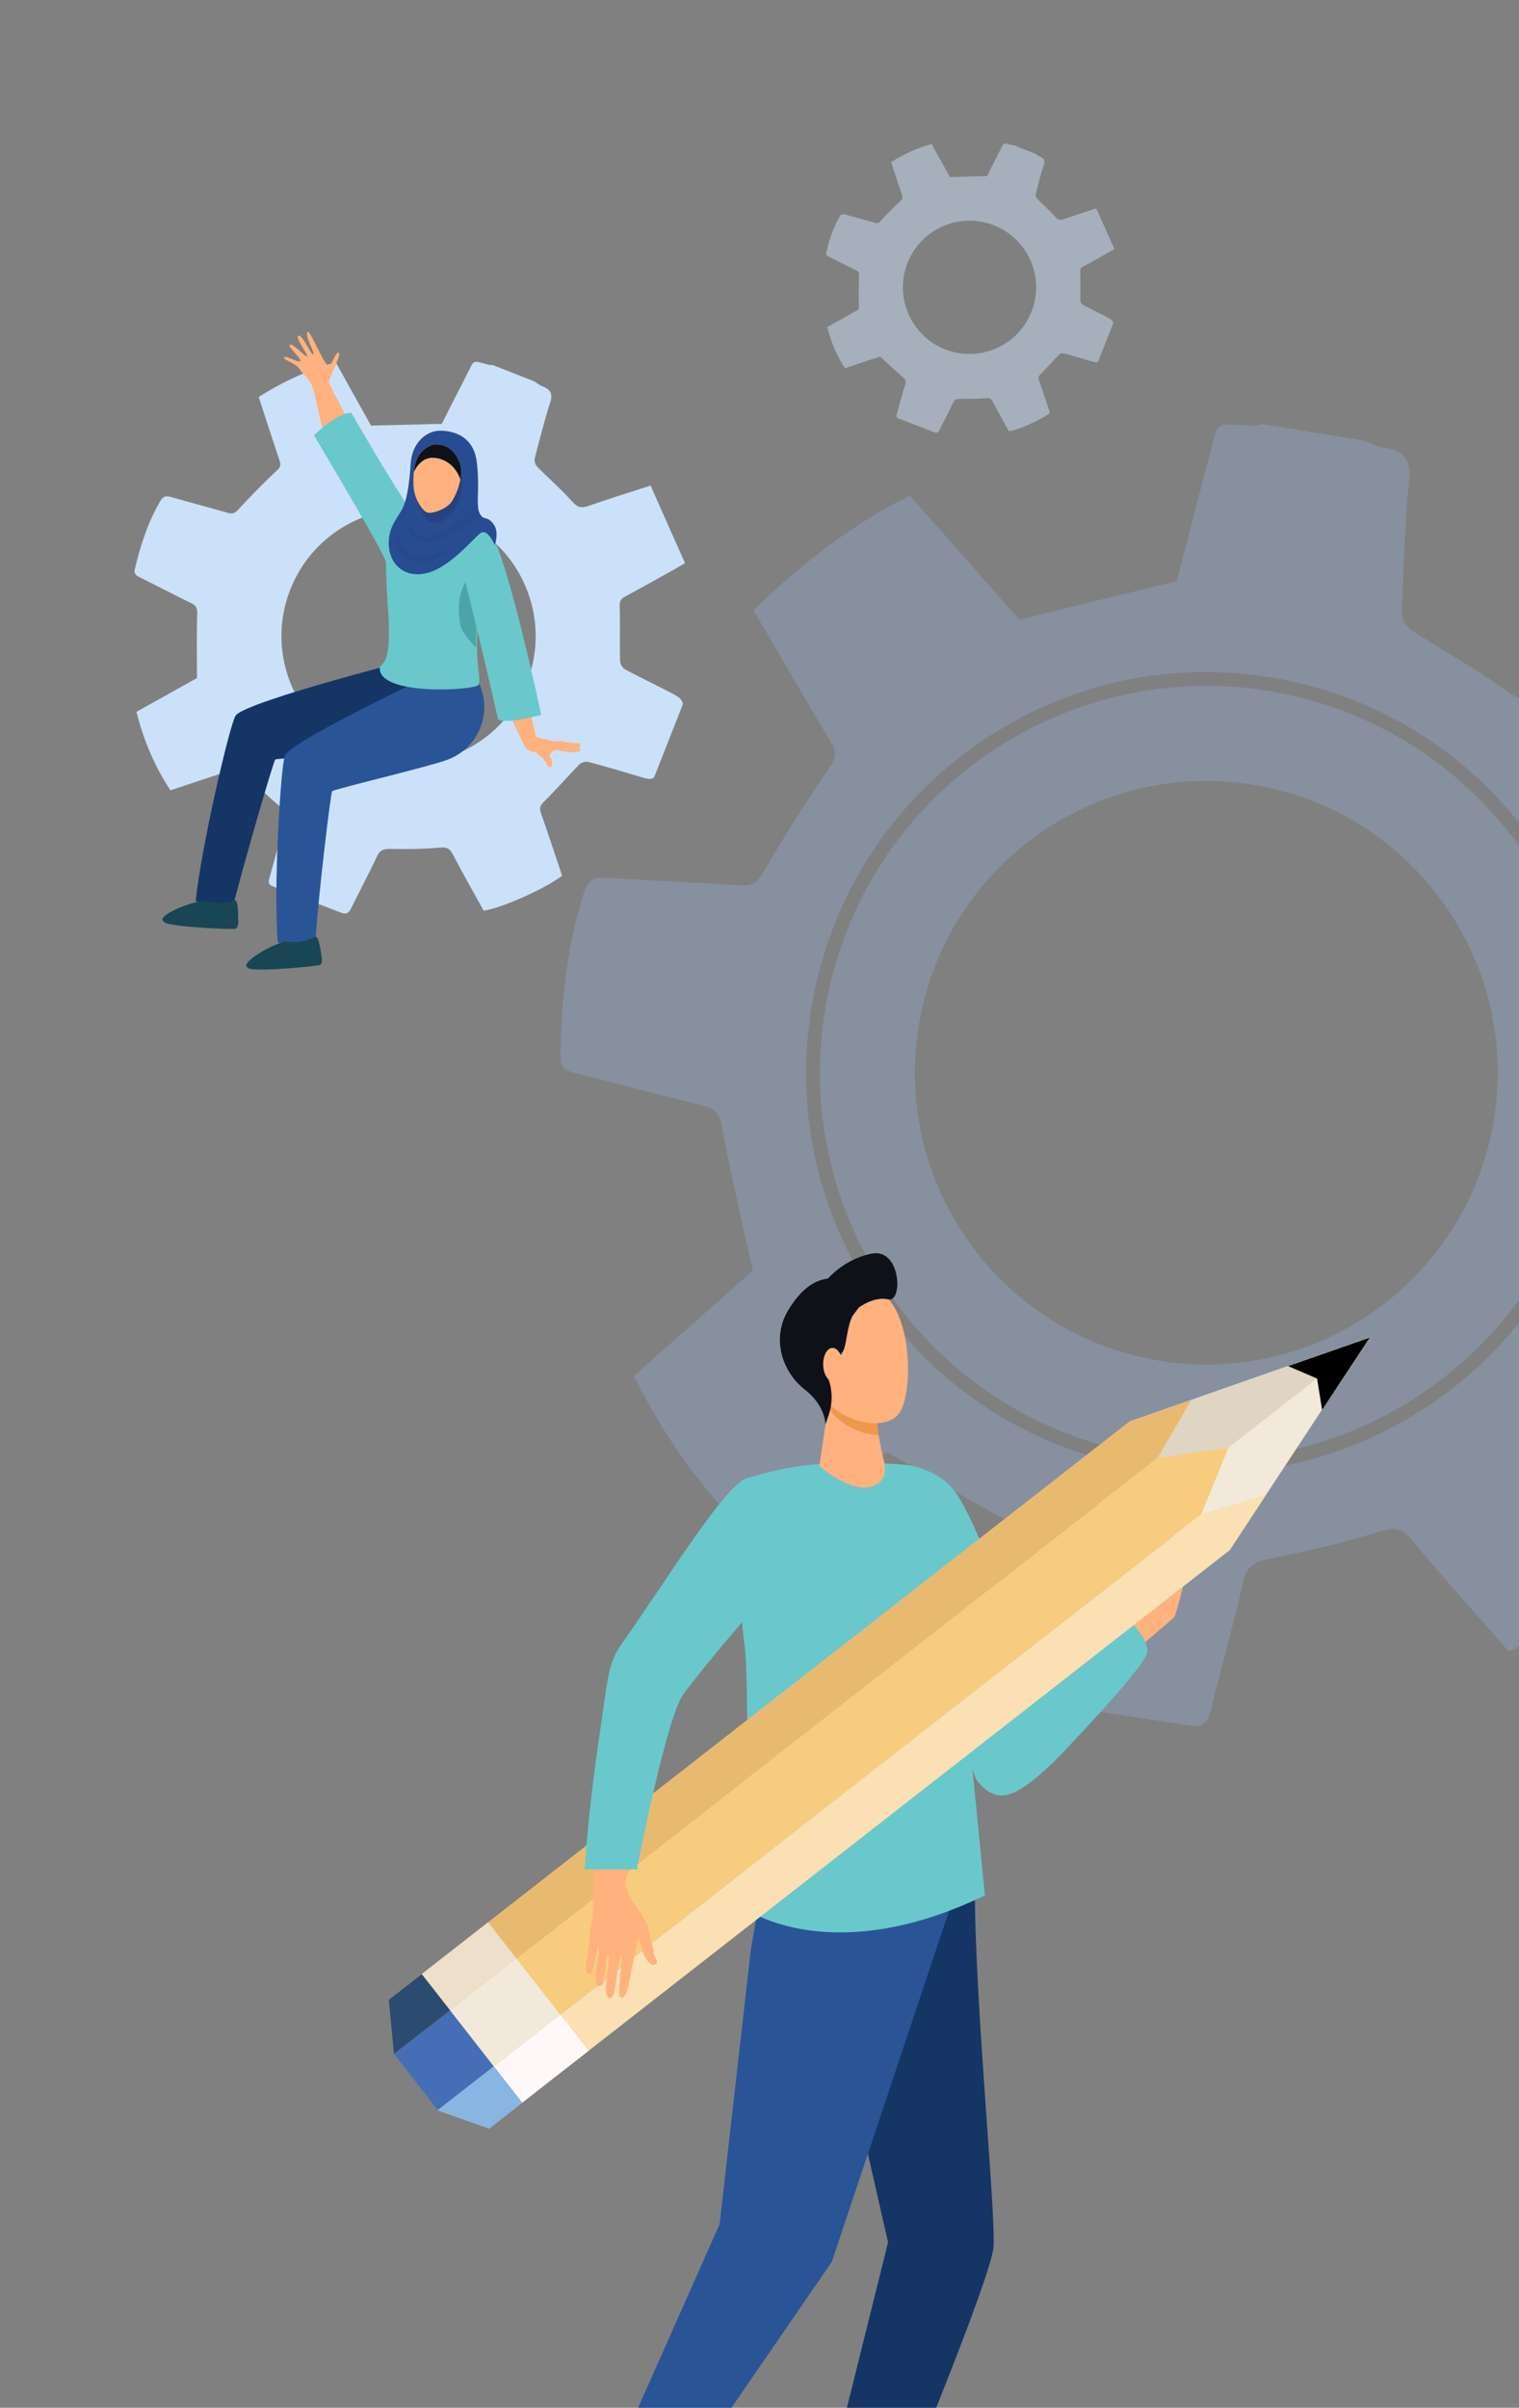 <svg width="508" height="805" viewBox="0 0 508 805" fill="none" xmlns="http://www.w3.org/2000/svg">
<rect x="0" y="0" width="508" height="805" fill="#808080" stroke="none"/>
<g clip-path="url(#clip0)">
<g opacity="0.5">
<path opacity="0.5" d="M429.566 231.995C359.797 217.572 291.327 262.648 276.885 332.482C262.475 402.316 307.51 470.882 377.279 485.305C447.048 499.728 515.55 454.652 529.96 384.818C544.37 314.984 499.335 246.45 429.566 231.995ZM387.857 454.937C334.715 446.347 298.643 396.261 307.225 343.07C315.808 289.91 365.846 253.773 418.988 262.363C472.131 270.954 508.203 321.039 499.62 374.23C491.038 427.39 440.999 463.528 387.857 454.937Z" fill="#9BC1F9"/>
<path opacity="0.5" d="M619.999 364.721C618.637 360.6 615.185 359.649 605.842 357.176C594.283 354.101 582.628 351.407 571.164 348.11C569.073 347.508 566.54 344.972 566.001 342.88C562.708 329.407 560.206 315.777 556.817 302.336C555.835 298.437 555.994 296.155 559.161 293.46C570.245 284.014 581.076 274.25 592.002 264.614C593.776 263.061 595.486 261.412 598.526 258.654C585.7 241.22 573 223.943 559.984 206.255C544.719 215.194 530.721 223.088 517.071 231.52C512.257 234.499 509.217 234.88 504.181 231.203C493.889 223.69 482.551 217.604 471.878 210.598C470.231 209.52 468.743 206.731 468.806 204.797C469.345 190.025 469.82 175.221 471.245 160.513C471.941 153.444 469.408 150.654 462.979 149.703C460.509 149.355 458.165 148.087 455.758 147.231C444.579 145.424 433.431 143.617 422.251 141.81C420.984 141.969 419.718 142.381 418.451 142.286C405.339 141.557 407.588 140.891 404.389 152.746C400.494 167.201 396.82 181.688 393.558 194.273C375.38 198.711 358.405 202.863 340.891 207.174C329.078 193.766 316.695 179.786 304.281 165.68C284.424 175.633 267.638 188.757 251.993 204.1C260.798 219.093 269.349 233.77 277.995 248.352C279.546 250.983 279.958 252.726 277.931 255.77C269.919 267.594 262.191 279.639 255.034 292.002C252.975 295.552 251.075 296.218 247.433 295.996C232.453 295.014 217.473 294.38 202.493 293.492C198.788 293.27 196.698 294.094 195.399 298.12C189.54 316.125 187.672 334.67 187.418 353.467C187.355 357.176 189.445 358.064 192.517 358.824C206.674 362.343 220.704 366.21 234.892 369.602C238.977 370.585 240.624 372.075 241.447 376.64C244.298 392.362 248.066 407.927 251.772 424.823C239.611 435.569 225.802 447.805 211.994 460.009C222.065 480.202 234.48 497.795 250.283 513.232C266.593 503.532 282.46 494.118 296.838 485.559C310.33 493.357 322.713 500.933 335.507 507.653C340.353 510.189 341.968 512.82 341.493 518.209C340.258 532.506 339.624 546.866 338.864 561.225C338.706 564.047 337.724 567.629 342.316 568.358C360.97 571.242 379.623 574.127 398.277 577.012C402.236 577.614 403.978 575.744 404.896 571.908C408.38 557.516 412.497 543.283 415.727 528.86C416.994 523.281 419.971 522.045 424.943 521.062C437.231 518.59 449.551 515.832 461.459 511.996C466.589 510.348 468.933 511.045 472.226 514.976C482.804 527.656 493.857 539.892 504.498 552.033C517.135 547.658 547.823 524.961 557.545 512.947C548.931 498.556 540.38 483.91 531.418 469.519C529.169 465.905 529.771 463.845 531.924 460.453C538.955 449.517 545.194 438.105 552.098 427.105C553.27 425.266 556.279 423.396 558.369 423.491C571.607 424.03 584.845 425.013 598.083 426.027C605.462 426.598 608.471 426.851 610.371 424.315L619.999 364.721ZM476.914 470.533C447.049 490.187 411.325 497.002 376.33 489.775C341.334 482.547 311.248 462.101 291.613 432.209C271.977 402.316 265.168 366.559 272.389 331.531C279.61 296.503 300.037 266.389 329.902 246.735C359.766 227.082 395.49 220.266 430.485 227.494C465.481 234.721 495.567 255.167 515.203 285.06C534.838 314.952 541.647 350.709 534.426 385.737C527.206 420.765 506.778 450.88 476.914 470.533Z" fill="#9BC1F9"/>
</g>
<path d="M223.015 230.917C218.391 228.54 213.673 226.289 209.081 223.817C208.257 223.373 207.402 222.041 207.37 221.122C207.212 215.068 207.434 209.045 207.244 202.99C207.18 201.247 207.465 200.264 209.081 199.44C214.686 196.46 220.197 193.29 225.771 190.215C226.657 189.708 227.544 189.169 229.096 188.282C225.264 179.659 221.463 171.1 217.568 162.351C210.221 164.729 203.538 166.789 196.919 169.103C194.576 169.928 193.246 169.801 191.44 167.772C187.767 163.619 183.491 159.974 179.596 155.98C178.994 155.378 178.614 154.046 178.836 153.222C180.451 146.977 182.034 140.701 183.998 134.583C184.948 131.635 184.125 130.208 181.464 129.194C180.451 128.813 179.564 128.053 178.614 127.482C174.022 125.675 169.43 123.868 164.838 122.061C164.267 122.03 163.697 122.061 163.191 121.903C157.68 120.381 158.694 120.286 156.223 125.041C153.215 130.842 150.301 136.675 147.736 141.715C139.597 141.905 131.964 142.096 124.078 142.286C120.278 135.47 116.319 128.37 112.329 121.206C102.986 123.615 94.594 127.641 86.518 132.712C88.861 139.94 91.141 146.977 93.485 153.983C93.897 155.251 93.928 156.043 92.757 157.121C88.228 161.4 83.826 165.838 79.614 170.435C78.41 171.766 77.523 171.861 76.003 171.417C69.701 169.611 63.399 167.931 57.096 166.155C55.544 165.712 54.563 165.87 53.644 167.455C49.464 174.587 46.962 182.322 45.093 190.279C44.713 191.864 45.537 192.434 46.772 193.036C52.472 195.858 58.11 198.806 63.81 201.595C65.457 202.388 66.027 203.18 65.964 205.209C65.71 212.183 65.869 219.157 65.869 226.701C59.662 230.156 52.663 234.056 45.632 237.986C48.039 247.528 51.681 256.182 57.001 264.233C64.856 261.634 72.488 259.098 79.424 256.784C84.459 261.349 89.02 265.755 93.834 269.812C95.67 271.334 96.114 272.602 95.417 274.853C93.58 280.844 91.933 286.898 90.286 292.921C89.97 294.126 89.21 295.552 91.11 296.281C98.806 299.261 106.47 302.209 114.166 305.189C115.812 305.823 116.699 305.189 117.459 303.636C120.278 297.835 123.35 292.161 126.074 286.296C127.119 284.046 128.512 283.792 130.729 283.824C136.208 283.919 141.687 283.887 147.134 283.38C149.478 283.158 150.396 283.665 151.441 285.662C154.767 292.034 158.345 298.31 161.734 304.46C167.53 303.763 182.699 296.947 187.988 292.763C185.645 285.821 183.364 278.783 180.894 271.81C180.261 270.066 180.704 269.242 181.971 268.006C185.993 264.011 189.698 259.732 193.657 255.675C194.322 255.009 195.779 254.502 196.666 254.724C202.271 256.182 207.814 257.83 213.356 259.51C216.46 260.429 217.695 260.81 218.74 259.922L228.368 235.482C228.146 233.58 226.784 232.851 223.015 230.917ZM176.175 228.286C167.561 250.127 142.89 260.873 121.038 252.251C99.217 243.629 88.481 218.903 97.096 197.062C105.71 175.221 130.381 164.475 152.233 173.098C174.054 181.72 184.79 206.414 176.175 228.286Z" fill="#CAE1F9"/>
<path opacity="0.5" d="M369.489 105.641C367.05 104.405 364.58 103.232 362.205 101.932C361.761 101.71 361.318 101.013 361.318 100.506C361.254 97.336 361.349 94.166 361.254 90.996C361.223 90.077 361.381 89.57 362.205 89.126C365.15 87.573 368.032 85.924 370.945 84.276C371.421 84.022 371.864 83.737 372.687 83.261C370.66 78.728 368.697 74.259 366.638 69.694C362.806 70.93 359.291 72.008 355.839 73.244C354.604 73.688 353.907 73.625 352.989 72.547C351.057 70.36 348.84 68.458 346.781 66.366C346.465 66.049 346.275 65.351 346.37 64.907C347.193 61.642 348.048 58.346 349.062 55.144C349.568 53.591 349.125 52.862 347.731 52.323C347.193 52.133 346.75 51.72 346.243 51.403C343.836 50.453 341.429 49.502 339.022 48.55C338.737 48.519 338.42 48.55 338.167 48.487C335.285 47.695 335.823 47.631 334.525 50.136C332.942 53.179 331.421 56.222 330.091 58.885C325.816 58.98 321.825 59.075 317.708 59.202C315.713 55.62 313.655 51.911 311.564 48.17C306.655 49.438 302.285 51.53 298.041 54.193C299.276 57.965 300.48 61.674 301.683 65.351C301.905 66.017 301.905 66.429 301.303 67C298.928 69.25 296.616 71.564 294.431 73.973C293.797 74.671 293.354 74.734 292.531 74.481C289.237 73.53 285.912 72.674 282.618 71.723C281.794 71.501 281.288 71.564 280.813 72.42C278.627 76.161 277.297 80.186 276.347 84.371C276.157 85.195 276.569 85.512 277.234 85.829C280.211 87.319 283.156 88.841 286.165 90.299C287.02 90.711 287.337 91.123 287.273 92.201C287.147 95.846 287.21 99.492 287.21 103.454C283.98 105.261 280.306 107.321 276.632 109.35C277.899 114.358 279.799 118.892 282.586 123.108C286.703 121.744 290.694 120.413 294.336 119.209C296.964 121.618 299.371 123.9 301.873 126.024C302.823 126.816 303.045 127.482 302.697 128.655C301.715 131.793 300.892 134.963 300.005 138.133C299.846 138.767 299.435 139.496 300.416 139.877C304.439 141.43 308.461 142.983 312.483 144.536C313.338 144.853 313.813 144.536 314.225 143.712C315.713 140.669 317.328 137.689 318.753 134.646C319.292 133.473 320.02 133.346 321.192 133.346C324.042 133.378 326.924 133.378 329.775 133.125C331.01 132.998 331.485 133.283 332.023 134.329C333.765 137.658 335.633 140.954 337.407 144.188C340.447 143.839 348.396 140.257 351.152 138.07C349.948 134.424 348.745 130.747 347.446 127.102C347.13 126.182 347.351 125.739 348.016 125.105C350.107 123.012 352.07 120.762 354.129 118.638C354.477 118.289 355.237 118.004 355.712 118.131C358.658 118.892 361.54 119.779 364.453 120.635C366.068 121.11 366.733 121.332 367.272 120.857L372.307 108.05C372.181 107.036 371.452 106.656 369.489 105.641ZM344.944 104.246C340.447 115.69 327.494 121.301 316.061 116.799C304.629 112.298 299.023 99.333 303.52 87.889C308.017 76.446 320.97 70.835 332.403 75.337C343.868 79.87 349.473 92.803 344.944 104.246Z" fill="#CAE1F9"/>
<g clip-path="url(#clip1)">
<path d="M139.075 175.6C139.075 175.6 125.599 154.914 122.357 150.547C119.115 146.18 110.269 128.521 109.934 127.827C109.623 127.131 114.52 118.158 113.262 117.934C112.006 117.734 110.985 122.66 109.636 122.155C108.289 121.675 103.653 110.301 102.934 110.949C101.605 112.117 105.502 118.017 104.768 118.451C104.057 118.883 101.304 111.923 99.843 112.215C98.384 112.532 103.079 118.568 102.713 119.143C102.347 119.719 97.511 114.075 96.814 115.391C96.433 116.111 101.218 120.323 100.39 120.787C99.563 121.275 95.365 118.624 94.996 119.511C94.626 120.374 98.821 121.255 100.214 123.43C101.608 125.606 103.768 126.436 104.916 130.59C106.086 134.718 108.423 149.815 113.418 157.074C118.414 164.333 129.373 180.41 129.373 180.41L139.075 175.6Z" fill="#FFB27D"/>
<path d="M80.286 285C78.045 290.917 76.877 296.619 76.781 297.311C76.734 297.645 77.21 299.244 77.163 299.602C72.657 305.733 66.197 307.093 60.667 307.475C63.48 304.707 67.628 302.107 67.842 301.224C68.152 299.84 69.868 293.637 70.703 285.048C74.112 286.646 76.448 285.382 80.286 285Z" fill="#FFB27D"/>
<path d="M144.005 218.839L153.898 246.73C153.898 246.73 137.998 249.737 132.062 250.81C126.126 251.908 92.896 253.363 92.062 253.936C91.442 254.365 81.12 290.237 78.044 302.5C74.564 303.263 68.605 302.357 65.458 301.259C67.174 283.747 76.806 242.317 78.784 239.286C82.002 234.372 144.005 218.839 144.005 218.839Z" fill="#153565"/>
<path d="M105.339 297.24C104.243 303.467 104.171 309.288 104.195 309.98C104.219 310.314 104.958 311.817 104.982 312.151C101.716 319.023 95.614 321.552 90.25 322.983C92.515 319.738 96.09 316.398 96.114 315.492C96.162 314.06 96.686 307.666 95.9 299.077C99.594 300.007 101.668 298.313 105.339 297.24Z" fill="#FFB27D"/>
<path d="M155.543 220.295L159.38 226.856C165.221 236.853 160.739 249.689 149.964 253.888C149.917 253.912 149.845 253.936 149.798 253.96C144.172 256.155 111.8 263.813 111.085 264.529C110.56 265.078 106.26 301.379 105.544 314C102.279 315.408 96.248 315.622 92.934 315.145C91.337 297.609 93.898 255.964 95.28 252.624C97.545 247.184 155.543 220.295 155.543 220.295Z" fill="#295597"/>
<path d="M105.494 313.259C106.673 312.751 107.36 318.844 107.607 320.192C107.88 321.709 107.274 322.455 107.076 322.6C106.597 322.958 87.362 324.906 83.359 323.853C82.983 323.759 82.476 323.263 82.394 323.042C81.531 321.096 92.526 314.702 96.083 314.84C98.411 314.913 100.192 315.548 105.494 313.259Z" fill="#184655"/>
<path d="M129.869 205.121C129.511 200.874 128.915 189.374 129.106 187.966C127.819 183.552 105.977 147.361 105 145.5C105 145.5 112.78 137.928 117.5 138C117.5 138 138.26 174.319 141.978 176.275C142.026 176.252 143.29 176.848 143.862 176.824C147.461 176.8 160.048 176.419 162.384 177.11L161.049 196.579C157.5 220.5 161.383 227.139 160 229C158.617 230.837 127 232.699 127 223.5C127 221 131 224.5 129.869 205.121Z" fill="#69C8CC"/>
<path d="M78.538 301.054C79.773 300.726 79.616 306.83 79.686 308.194C79.761 309.741 79.034 310.401 78.84 310.503C78.308 310.804 58.98 310.085 55.177 308.487C54.823 308.345 54.39 307.76 54.319 307.552C53.744 305.523 65.509 300.697 69.015 301.303C71.295 301.702 72.972 302.579 78.538 301.054Z" fill="#184655"/>
<path d="M153.956 208.898C153.142 204.457 152.226 195.68 160.299 189.052C160.312 189.03 160.348 189.022 160.361 189C159.783 197.905 159.146 209.353 159.242 216.465C157.011 214.306 154.413 211.343 153.956 208.898Z" fill="#4BA4A8"/>
<path d="M195.995 248.854C195.9 248.615 195.685 248.615 195.471 248.591C193.373 248.52 191.299 248.424 189.225 248.114C188.867 248.066 188.534 247.995 188.224 247.852C187.652 247.613 187.08 247.637 186.484 247.78C186.174 247.876 185.84 247.876 185.53 247.876C184.481 247.876 181.478 246.85 179.928 246.587C179.571 246.516 179.308 246.253 179.213 245.919C177.688 239.907 174.446 226.45 174.016 222.037C173.468 216.382 167.5 190.5 167.5 190.5L159.142 193.764C159.142 193.764 163.432 212.612 164.624 221.75C165.554 228.812 172.586 243.772 174.803 248.09C175.876 251.287 178.307 251.383 178.856 251.454C179.165 251.502 179.475 251.645 179.69 251.908C180.071 252.361 180.5 252.743 181.001 253.053C181.382 253.292 181.668 253.602 181.907 253.96C182.36 254.604 182.741 255.296 183.146 255.964C183.409 256.417 183.671 256.56 184.076 256.441C184.481 256.322 184.696 256.011 184.672 255.51C184.672 254.771 184.434 254.079 184.052 253.459C183.695 252.862 183.718 252.504 184.148 251.955C184.386 251.645 184.624 251.335 184.934 251.073C185.244 250.81 185.578 250.619 186.007 250.691C186.77 250.882 187.509 251.025 188.295 251.12L188.939 251.24C188.963 251.24 189.273 251.311 189.273 251.311C189.32 251.335 190.441 251.454 190.822 251.454C191.132 251.454 191.633 251.478 192.038 251.502C192.419 251.526 193.23 251.311 193.254 251.311C193.635 251.311 193.945 251.168 194.231 250.93C194.35 250.834 194.446 250.715 194.398 250.548C194.35 250.381 194.231 250.309 194.064 250.285C193.802 250.238 192.515 250.071 192.539 250.023C192.92 250.023 194.136 249.999 194.517 249.975C195.042 249.951 195.494 249.784 195.852 249.379C195.947 249.236 196.09 249.092 195.995 248.854Z" fill="#FFB27D"/>
<path d="M162.527 177.087C167.7 176.156 181 239 181 239C181 239 169.51 242.221 166.578 240.527C166.578 240.527 154.208 186.01 153.016 186.511L162.527 177.087Z" fill="#69C8CC"/>
<path d="M165.489 182.264C163.723 178.515 162.085 177.201 160.608 178.29C158.392 179.957 150.78 189.314 143.265 191.462C135.749 193.609 130.707 189.026 130.097 183.161C129.455 177.297 132.152 174.124 134.111 170.92C136.071 167.715 136.874 162.075 137.355 154.928C137.837 147.782 142.879 143.968 147.087 144C151.294 144 158.36 145.506 159.452 154.512C160.543 163.517 159.066 168.644 160.319 171.464C161.603 174.285 162.631 172.298 164.783 174.893C166.228 176.56 166.453 179.06 165.489 182.264Z" fill="#284C92"/>
<path opacity="0.2" d="M138.463 162.761C138.992 167.065 140.311 170.586 142.455 173.292C145.671 177.352 152.048 172.75 153.715 166.82C155.382 160.889 154.378 154.949 151.611 152.427C149.754 150.767 145.35 154.21 138.463 162.761Z" fill="#1E2037"/>
<path opacity="0.4" d="M159.772 167.875V167.843C155.147 173.547 147.022 179.059 142.911 179.284C138.511 179.54 137.451 175.342 136.937 176.432C136.423 177.553 138.222 181.207 142.75 181.527C147.279 181.848 154.152 176.56 158.295 174.413C160.992 173.003 163.144 173.131 164.686 174.733L164.782 174.861L164.654 174.701C162.566 172.362 161.571 174.188 160.318 171.432C159.9 170.503 159.772 169.349 159.772 167.875V167.843V167.875Z" fill="#264380"/>
<path opacity="0.4" d="M132.827 177.585C133.534 181.463 135.396 184.091 138.447 185.501C143.008 187.584 149.528 183.642 149.463 184.251C149.431 184.86 143.875 189.347 138.287 187.744C132.666 186.142 132.056 179.572 132.153 178.547C132.185 177.874 132.409 177.553 132.827 177.585Z" fill="#264380"/>
<path d="M147.15 148.706C148.554 148.892 151.408 149.556 153.497 154.121C155.588 158.655 152.562 165.718 150.874 167.955C149.188 170.159 145.101 171.663 143.186 171.412C141.271 171.161 138.693 166.693 138.363 163.3C138.033 159.907 138.194 153.88 141.012 151.074C143.829 148.3 145.746 148.519 147.15 148.706Z" fill="#FFB27D"/>
<path d="M147.151 148.706L146.991 148.695L146.641 148.641C145.298 148.491 143.521 148.602 141.014 151.074C139.433 152.643 138.686 155.261 138.394 157.811C140.166 154.263 142.584 152.684 145.679 153.107C150.306 153.724 152.943 157.265 153.973 160.285C154.368 158.127 154.349 155.91 153.499 154.122C151.409 149.556 148.555 148.892 147.151 148.706Z" fill="#0E1118"/>
</g>
<g clip-path="url(#clip2)">
<path d="M295.748 522.829C298.862 520.339 322.718 530.779 322.431 534.467C322.144 538.107 339.102 573.499 339.102 573.499L368.419 550.128C368.659 549.266 371.437 540.166 371.581 538.538C371.724 536.814 376.659 533.844 379.006 534.275C381.305 534.706 377.042 537.58 376.754 538.155C375.988 539.591 378.958 540.118 378.958 540.118C378.958 540.118 387.437 535.473 387.629 532.743C387.82 530.013 389.545 524.266 391.413 525.463C392.371 526.086 392.371 530.157 392.036 532.072C392.563 529.869 393.329 527.427 394.096 527.14C395.485 526.709 396.156 528.433 395.916 529.295C395.677 530.157 393.473 539.448 392.802 540.501C392.132 541.507 378.479 552.57 376.467 554.965C376.467 554.965 338.527 598.355 335.796 599.456C333.449 600.462 324.97 585.52 316.97 575.606C308.97 565.692 286.072 530.684 295.748 522.829Z" fill="#FFB27D"/>
<path d="M323.677 608.172C323.677 608.172 326.024 631.783 326.024 632.166C326.024 670.384 333.593 745.047 332.156 752.231C328.659 769.759 290.814 859.173 290.814 859.173L270.359 856.73L296.994 749.692L287.174 706.59L273.282 621.438L323.677 608.172Z" fill="#153565"/>
<path d="M255.03 629.053L251.15 651.466L240.659 743.61L200.659 833.694C200.659 833.694 206.264 846.817 214.599 848.637L278.216 756.158L317.737 637.817L316.348 611.525L255.03 629.053Z" fill="#295597"/>
<path d="M352.5 589C339.928 600.818 333.691 604.244 326.5 595C326.5 595 302.167 531.546 302.167 520.435C302.167 506.977 303.317 489.64 304.945 490.023C309.496 491.077 315.628 493.567 319.317 498.596C326.799 508.949 337.097 538.888 344.228 561.5C350.378 561.5 355.984 540.474 362 538.5C374.432 534.42 385.343 548.311 383.5 553C380.831 559.791 352.5 589 352.5 589Z" fill="#69C8CC"/>
<path d="M317.88 518.088C318.455 522.207 329.377 633.699 329.377 633.699C277.737 658.65 249.234 638.153 249.234 638.153C249.234 638.153 250.91 559.85 248.898 549.218C247.557 542.178 245.88 495.339 250.479 493.998C256.323 492.322 263.078 490.55 270.407 489.784C276.683 489.113 300.97 488.778 305.329 490.215C305.281 490.167 315.389 500.847 317.88 518.088Z" fill="#69C8CC"/>
<path d="M411.198 518.327L458.001 447.16L377.617 475.321L366.935 506.307L411.198 518.327Z" fill="#F2E9DA"/>
<path d="M366.935 506.307L378.336 509.372L458.001 447.16L377.617 475.321L366.935 506.307Z" fill="#E0D5C3"/>
<path d="M377.617 475.321L398.455 468.041L387.102 487.437L131.725 686.763L130 668.612L377.617 475.321Z" fill="#E8BA70"/>
<path d="M387.102 487.437L410.862 483.989L401.761 506.211L146.383 705.536L131.725 686.763L387.102 487.437Z" fill="#F7CC7F"/>
<path d="M401.76 506.211L423.317 499.889L411.197 518.327L163.58 711.618L146.383 705.536L401.76 506.211Z" fill="#FAE0B2"/>
<path d="M150.51 672.098L131.706 686.775L146.358 705.536L165.161 690.859L150.51 672.098Z" fill="#466EB6"/>
<path d="M165.209 690.833L146.383 705.536L163.58 711.618L174.646 702.95L165.209 690.833Z" fill="#88B5E2"/>
<path d="M141.066 659.991L130 668.612L131.725 686.763L150.551 672.108L141.066 659.991Z" fill="#2C4B70"/>
<path d="M165.207 690.853L174.67 702.97L196.834 685.669L187.371 673.552L165.207 690.853Z" fill="#FEF8F8"/>
<path d="M141.076 659.984L150.539 672.102L172.703 654.801L163.24 642.684L141.076 659.984Z" fill="#EDDFCA"/>
<path d="M150.514 672.093L165.166 690.854L187.33 673.554L172.678 654.793L150.514 672.093Z" fill="#F2E9DA"/>
<path d="M442.143 471.346C442.287 471.106 458.048 447.208 458.048 447.208L430.79 456.739L440.467 460.905L442.143 471.346Z" fill="black"/>
<path d="M198.12 634.896C198.073 634.656 198.073 634.417 198.12 634.178C198.887 626.467 205.306 561.622 206.36 558.844C207.318 556.353 236.109 515.214 236.109 515.214L250.24 534.467L222.6 571.344C221.977 573.69 212.013 617.463 212.013 617.463C212.013 617.463 209.953 625.461 209.043 630.203C209.474 631.352 209.857 632.453 210.24 633.315C211.15 635.231 212.252 636.764 213.21 638.105C214.456 639.781 216.468 643.373 216.755 644.331C217.043 645.48 217.57 647.779 217.857 649.216C218.144 650.604 218.576 652.281 218.623 653.047C218.671 653.526 219.15 654.436 219.534 655.106C220.109 656.064 219.15 657.261 218.097 656.878C217.091 656.543 216.324 655.25 215.845 654.436C214.504 652.137 213.737 647.97 213.402 648.21C213.067 648.449 211.869 655.537 211.677 656.303C211.486 657.118 210.049 665.355 209.234 666.84C208.42 668.324 207.366 668.085 207.079 667.127C206.839 666.313 207.989 654.819 207.989 654.819C207.989 654.819 208.132 653.334 207.51 653.813C206.887 654.292 205.833 664.732 205.354 666.265C204.875 667.797 203.869 668.612 203.007 667.366C201.953 665.882 203.773 654.771 203.773 654.771C203.773 654.771 203.965 653.382 203.39 653.526C202.815 653.669 202.049 662.577 201.57 663.344C201.091 664.11 199.941 664.397 199.366 663.104C198.695 661.572 200.42 651.706 200.42 651.706C200.42 651.706 200.324 650.94 199.941 651.179C199.558 651.419 198.408 658.985 197.641 659.704C197.019 660.279 196.444 659.704 196.444 659.704C195.055 658.746 197.21 651.562 197.162 647.97C197.162 644.378 198.791 640.403 198.312 636.141C198.264 635.95 198.168 635.279 198.12 634.896Z" fill="#FFB27D"/>
<path d="M195.5 625H213C213 625 222.881 574.085 228.5 566.5C237 555.026 254.967 534.233 259.437 529.821C268.73 520.626 256.036 492.514 250.048 494.094C242.694 496.037 224.201 526.466 208 549.5C203.154 556.389 203.49 560 200 583.5C196.798 605.059 195.5 625 195.5 625Z" fill="#69C8CC"/>
<path d="M277.305 468.185L274 490.119C274 490.119 284.266 499.251 291.5 497C297.584 495.084 295.748 488.97 295.748 488.97C295.748 488.97 292.443 476.566 293.449 470.34C294.407 464.114 277.305 468.185 277.305 468.185Z" fill="#FFB27D"/>
<path d="M293.401 470.34C294.407 464.114 277.305 468.185 277.305 468.185L277.018 470.005C277.497 471.202 278.119 472.256 278.886 473.07C282.718 477.188 288.658 479.631 293.832 479.822C293.305 476.47 292.97 472.878 293.401 470.34Z" fill="#EE9849"/>
<path d="M274.478 437.151C273.999 436.959 270.598 462.15 277.017 469.047C283.437 475.991 295.987 478.242 300.49 472.782C305.473 466.748 305.233 439.737 295.221 432.601C285.209 425.513 274.478 437.151 274.478 437.151Z" fill="#FFB27D"/>
<path d="M291.437 419.144C283.724 420.724 278.695 425.465 276.874 427.477C273.377 427.908 268.587 429.824 263.653 437.965C257.617 447.974 262.072 459.085 269.114 464.545C276.156 470.005 276.06 476.279 276.06 476.279L277.162 473.022C277.976 470.531 278.311 467.945 278.024 465.359C277.88 463.827 277.545 462.15 276.874 460.762C275.198 457.122 280.515 454.679 282 451.662C283.15 449.315 283.198 443.999 285.018 440.12L287.174 437.199C287.174 437.199 292.156 433.32 297.09 434.421C302.024 435.523 301.353 417.132 291.437 419.144Z" fill="#0E1118"/>
<path d="M281.712 456.164C281.76 459.229 280.371 461.767 278.599 461.767C276.826 461.815 275.341 459.325 275.293 456.26C275.245 453.195 276.635 450.656 278.407 450.656C280.179 450.609 281.664 453.099 281.712 456.164Z" fill="#FFB27D"/>
</g>
</g>
<defs>
<clipPath id="clip0">
<rect width="508" height="805" fill="white"/>
</clipPath>
<clipPath id="clip1">
<rect width="140" height="219" fill="white" transform="translate(53.998 110.043)"/>
</clipPath>
<clipPath id="clip2">
<rect width="328" height="460" fill="white" transform="translate(130 419)"/>
</clipPath>
</defs>
</svg>
